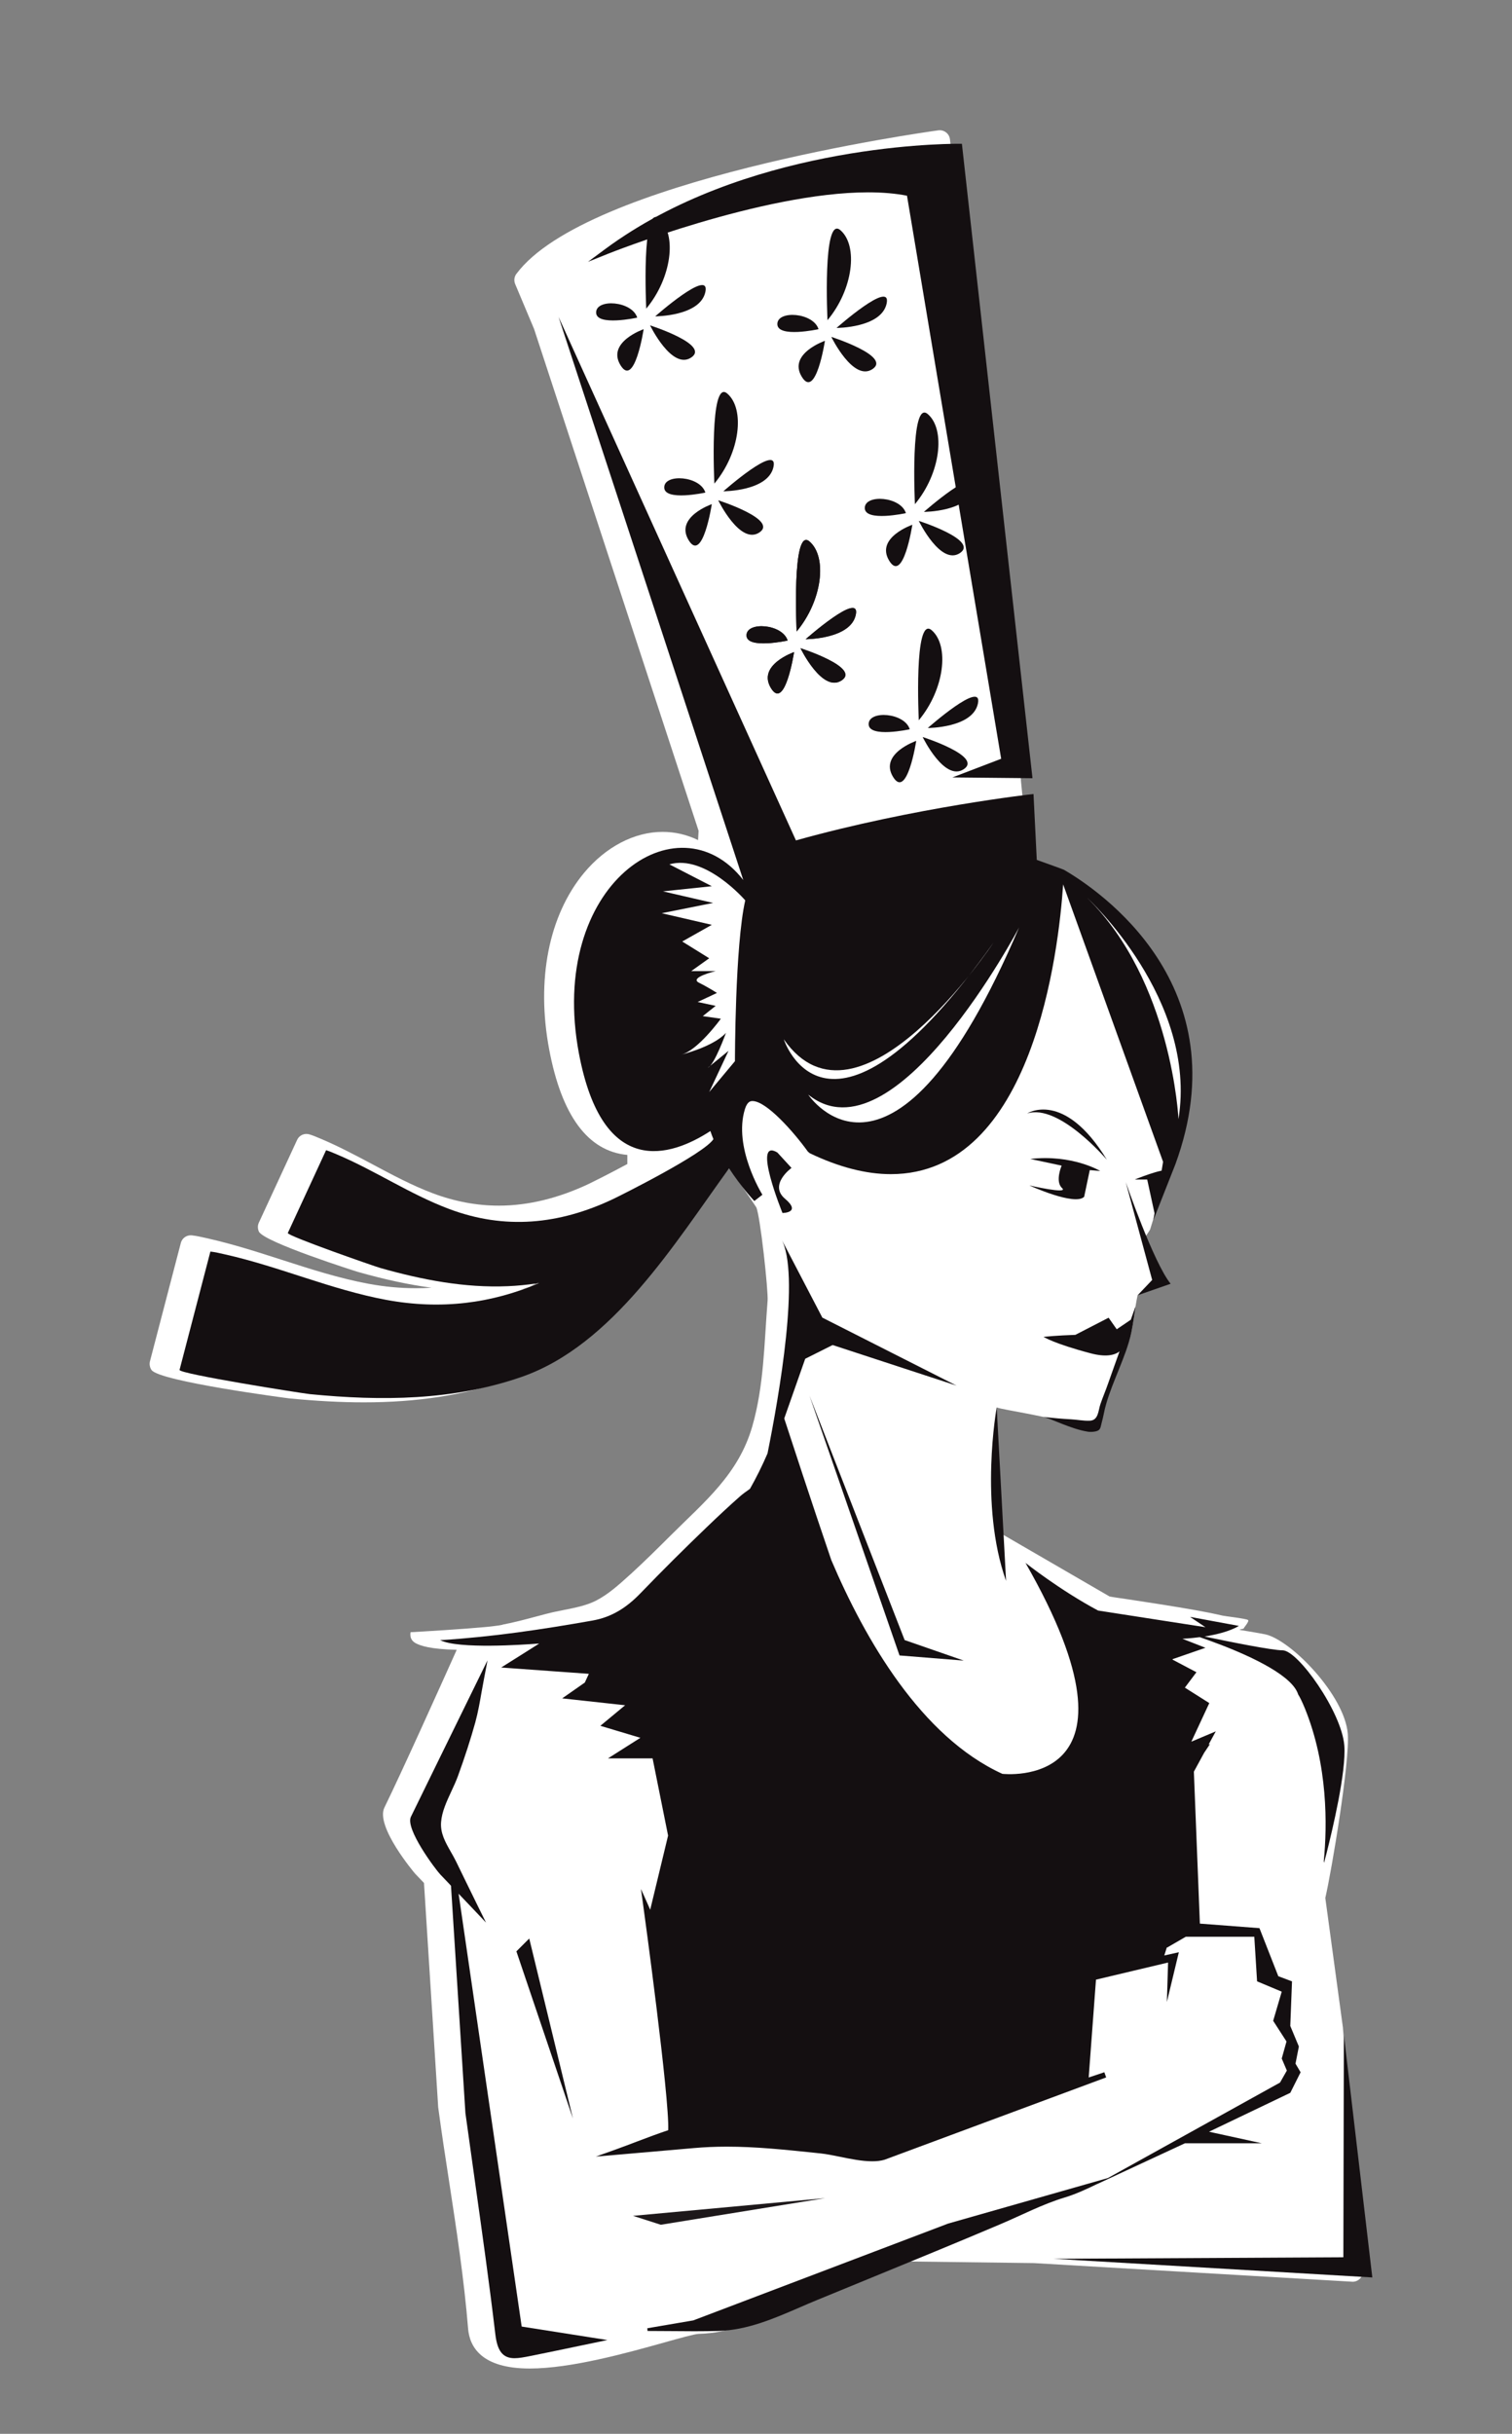 <?xml version="1.0" encoding="utf-8"?>
<!-- Generator: Adobe Illustrator 15.0.0, SVG Export Plug-In . SVG Version: 6.00 Build 0)  -->
<!DOCTYPE svg PUBLIC "-//W3C//DTD SVG 1.1//EN" "http://www.w3.org/Graphics/SVG/1.1/DTD/svg11.dtd">
<svg version="1.1" id="Calque_1" xmlns="http://www.w3.org/2000/svg" xmlns:xlink="http://www.w3.org/1999/xlink" x="0px" y="0px"
	 width="253px" height="407px" viewBox="0 0 253 407" enable-background="new 0 0 253 407" xml:space="preserve">
<rect x="0" y="0" width="253" height="407" fill="#808080" stroke="none"/>
<g>
	<path fill="#FFFFFF" d="M224.699,339.003l-2.938-21.617c1.049-4.495,4.116-22.829,3.761-27.444
		c-0.495-6.422-9.515-15.733-13.84-16.646c-0.697-0.147-2.231-0.403-4.102-0.714c-0.067-0.008-0.125-0.019-0.182-0.057
		c0.232-0.1,0.508-0.106,0.744-0.199c-0.275,0.11,1.014-1.203,0.677-1.425c-0.372-0.241-3.793-0.622-4.222-0.721
		c-1.495-0.344-2.996-0.643-4.506-0.912c-3.786-0.668-7.591-1.258-11.397-1.83c-1.005-0.155-2.029-0.279-3.03-0.463l-18.017-10.447
		c-1.251-8.855-0.842-18.508-0.873-21.175c1.053,0.458,8.979,1.407,15.507,3.654c2.266,0.774,2.324-3.205,2.333-3.29
		c0.893-3.971,3.855-9.022,4.7-13.007c0.485-2.31,0.544-3.797,1.037-6.107l2.796-1.303c0.532-0.183,0.936-0.617,1.095-1.155
		c0.154-0.542,0.033-1.119-0.313-1.553c-0.634-0.77-0.567-0.859-2.5-5.462c0,0,0.844-1.189,1.009-1.507l3.091-9.973
		c0.269-0.51,0.257-1.122-0.018-1.629l-0.254-0.467c10.46-29.941-13.924-44.833-22.378-49.449c-0.62-1.303-1.816-9.787-2.201-15.544
		L158.956,23.309c-0.053-0.464-0.282-0.882-0.653-1.167c-0.305-0.236-0.673-0.363-1.051-0.363c-0.077,0-0.156,0.001-0.236,0.016
		c-2.4,0.33-58.925,8.275-70.608,24.002c-0.369,0.488-0.442,1.129-0.211,1.691l3.161,7.505l27.537,83.941l-0.089,1.551
		c-1.861-0.907-3.861-1.373-5.919-1.373c-4.743-0.006-9.544,2.505-13.181,6.883c-5.884,7.107-8.003,17.854-5.814,29.489
		c2.093,11.109,6.49,17.038,13.081,17.649v1.521c-3.065,1.646-5.855,3.038-6.438,3.315c-5.114,2.417-10.186,3.646-15.065,3.646
		c-3.692,0-7.408-0.698-11.059-2.073c-3.452-1.299-6.798-3.087-10.028-4.812c-2.797-1.484-5.689-3.03-8.698-4.296l-0.357-0.148
		c-0.519-0.223-1.044-0.44-1.581-0.595c-0.16-0.045-0.32-0.068-0.475-0.068c-0.655,0-1.275,0.375-1.557,1l-6.404,13.84
		c-0.215,0.459-0.207,1.014,0,1.477c0.832,1.789,16.426,6.713,16.579,6.755c4.508,1.276,8.55,2.148,12.323,2.646
		c-0.877,0.058-1.741,0.081-2.624,0.081c-2.6,0-5.269-0.245-7.937-0.744c-4.896-0.907-9.753-2.473-14.443-3.985
		c-4.033-1.301-8.205-2.644-12.441-3.598l-0.43-0.097c-0.716-0.163-1.456-0.329-2.233-0.415c-0.067-0.007-0.127-0.011-0.191-0.011
		c-0.771,0-1.466,0.522-1.658,1.288l-5.165,19.788c-0.123,0.485-0.026,1.035,0.262,1.447c1.318,1.917,22.841,4.73,23.046,4.751
		c4.575,0.444,8.658,0.662,12.485,0.662c8.887,0,16.633-1.191,23.688-3.636c10.146-3.535,17.968-12.105,23.07-18.465
		c0.209-0.122,0.382-0.296,0.512-0.52l13.899-16.588c0,0,4.389,6.377,4.493,6.592c0.674,1.462,2.027,14.062,1.896,15.617
		c-0.57,7.007-0.593,14.182-2.554,20.988c-2.303,8.03-7.971,12.593-13.674,18.275c-2.169,2.159-4.416,4.392-6.703,6.475
		l-0.141,0.122c-1.754,1.592-3.575,3.239-5.609,4.285c-1.619,0.829-3.466,1.192-5.414,1.578c-0.961,0.188-1.921,0.381-2.854,0.625
		l-1.863,0.492c-1.868,0.502-3.696,0.98-5.53,1.332c-0.012,0.01-0.002,0.014-0.025,0.021c-0.307,0.081-0.96,0.177-1.811,0.271
		c-0.49,0.063-0.985,0.105-1.475,0.147c-3.677,0.333-9.297,0.671-12.093,0.828c-0.072,0.445-0.033,0.904,0.224,1.28
		c0.147,0.215,0.352,0.4,0.633,0.557c0.823,0.436,2.426,0.994,6.868,1.108c-2.586,5.759-9.127,20.308-12.093,26.361
		c-1.571,3.175,5.056,10.983,5.123,11.062l0.666,0.696l0.828,0.866l2.378,37.521c0.56,4.179,1.178,8.238,1.811,12.299
		c1.242,8.097,2.522,16.478,3.193,24.72c0.257,3.039,2.241,6.658,10.302,6.658c6.955,0,16.335-2.622,22.534-4.356
		c2.491-0.699,5.081-1.422,5.749-1.438c5.148-0.134,9.74-2.132,14.186-4.057c0.956-0.416,1.929-0.833,2.896-1.233l8.107-3.334
		c3.059-1.258,6.119-2.515,9.182-3.777c0.278,0.186,0.598,0.293,0.941,0.299l20.775,0.266l53.234,3.113
		c0.03,0.007,0.063,0.007,0.102,0.007c0.458,0,0.902-0.188,1.229-0.521c0.353-0.352,0.519-0.845,0.473-1.34L224.699,339.003z"/>
	<path fill="#140F11" d="M172.765,130.138L160.953,24.042h-0.549c-3.618,0-36.03,0.495-59.162,17.626l-2.864,2.12l3.309-1.331
		c0.253-0.101,25.826-10.293,43.586-10.293c2.406,0,4.587,0.189,6.492,0.563l15.759,94.158l-8.156,3.12L172.765,130.138z"/>
	<polygon fill="#140F11" points="135.451,233.386 151.371,274.262 161.269,277.695 150.514,276.834 	"/>
	<path fill="#140F11" d="M88.507,215.137c-0.529,0.211-1.024,0.382-1.453,0.501C87.054,215.638,87.584,215.47,88.507,215.137"/>
	<path fill="#140F11" d="M178.021,145.447c0-0.033-4.538-1.65-4.538-1.65l-0.549-11.02c0,0-19.866,2.198-39.751,7.761L93.466,53.003
		l30.903,94.159c-10.959-14.073-32.816,0.774-27.499,29.004c3.968,21.038,15.357,17.286,21.997,12.974
		c0.146,0.459,0.326,0.911,0.509,1.354c-1.567,2.458-15.536,9.419-16.81,10.028c-8.985,4.25-18.095,5.167-27.462,1.632
		c-6.56-2.472-12.369-6.426-18.795-9.133c-0.577-0.238-1.149-0.506-1.747-0.678l-6.403,13.844
		c-0.202,0.456,14.55,5.592,15.483,5.853c6.988,1.979,14.121,3.355,21.331,3.044c1.562-0.065,3.14-0.218,4.71-0.451
		c-0.409,0.186-0.805,0.355-1.177,0.502c0.396-0.144,0.879-0.328,1.41-0.532c0.039-0.003,0.08-0.01,0.126-0.018
		c0.061-0.005,0.127-0.028,0.193-0.039c-7.95,3.416-16.443,4.523-25.607,2.826c-9.223-1.713-17.836-5.552-26.956-7.601
		c-0.81-0.179-1.639-0.389-2.467-0.479l-5.162,19.788c-0.173,0.662,20.519,3.926,21.812,4.056
		c11.961,1.173,23.973,1.096,35.447-2.89c15.213-5.297,25.6-22.33,34.693-34.872c1.977,3.039,4.013,5.246,4.225,5.466l1.35-1.047
		c-0.045-0.078-4.915-7.922-2.918-14.342c0.415-1.325,1.011-1.325,1.26-1.325c2.337,0,6.925,5.186,9.269,8.457l0.326,0.271
		c4.853,2.32,9.4,3.496,13.548,3.496c23.843,0,28.098-37.499,28.838-48.458l16.721,46.394l-0.287,1.753l-2.371,1.198l1.229,5.646
		l-0.189,1.139l3.675-9.315C207.613,164.802,183.856,148.836,178.021,145.447"/>
	<path fill="#1D181A" d="M133.297,105.606c0,0-0.855-17.64,2.154-15.055C138.463,93.133,137.6,100.444,133.297,105.606"/>
	<path fill="#1D181A" d="M134.809,106.894c0,0,9.245-8.176,8.387-4.083C142.341,106.894,134.809,106.894,134.809,106.894"/>
	<path fill="#1D181A" d="M133.944,108.399c0,0,10.109,3.231,6.887,5.381C137.6,115.928,133.944,108.399,133.944,108.399"/>
	<path fill="#1D181A" d="M132.869,109.048c0,0-1.503,9.896-3.865,6.025C126.637,111.198,132.869,109.048,132.869,109.048"/>
	<path fill="#1D181A" d="M131.794,107.118c0,0-6.886,1.5-6.886-0.866C124.908,103.885,130.93,104.311,131.794,107.118"/>
	<path fill="#140F11" d="M119.531,80.87c0,0-0.863-17.641,2.155-15.062C124.697,68.387,123.839,75.706,119.531,80.87"/>
	<path fill="#140F11" d="M121.037,82.157c0,0,9.249-8.174,8.39-4.089C128.568,82.157,121.037,82.157,121.037,82.157"/>
	<path fill="#140F11" d="M120.176,83.66c0,0,10.11,3.232,6.89,5.383C123.839,91.19,120.176,83.66,120.176,83.66"/>
	<path fill="#140F11" d="M119.104,84.308c0,0-1.512,9.896-3.872,6.031C112.864,86.461,119.104,84.308,119.104,84.308"/>
	<path fill="#140F11" d="M118.028,82.372c0,0-6.883,1.507-6.883-0.862C111.146,79.148,117.165,79.575,118.028,82.372"/>
	<path fill="#140F11" d="M153.093,84.308c0,0-0.866-17.635,2.151-15.062C158.251,71.832,157.393,79.148,153.093,84.308"/>
	<path fill="#140F11" d="M154.595,85.6c0,0,9.256-8.171,8.393-4.09C162.123,85.6,154.595,85.6,154.595,85.6"/>
	<path fill="#140F11" d="M153.738,87.106c0,0,10.112,3.233,6.887,5.381C157.393,94.634,153.738,87.106,153.738,87.106"/>
	<path fill="#140F11" d="M152.66,87.754c0,0-1.51,9.894-3.869,6.016C146.423,89.903,152.66,87.754,152.66,87.754"/>
	<path fill="#140F11" d="M151.583,85.813c0,0-6.88,1.507-6.88-0.861C144.703,82.589,150.721,83.014,151.583,85.813"/>
	<path fill="#140F11" d="M153.738,120.446c0,0-0.863-17.635,2.151-15.063C158.901,107.968,158.043,115.288,153.738,120.446"/>
	<path fill="#140F11" d="M155.244,121.741c0,0,9.246-8.171,8.389-4.086C162.771,121.741,155.244,121.741,155.244,121.741"/>
	<path fill="#140F11" d="M154.387,123.25c0,0,10.104,3.224,6.882,5.375C158.043,130.772,154.387,123.25,154.387,123.25"/>
	<path fill="#140F11" d="M153.311,123.892c0,0-1.51,9.895-3.879,6.027C147.071,126.043,153.311,123.892,153.311,123.892"/>
	<path fill="#140F11" d="M152.227,121.953c0,0-6.878,1.508-6.878-0.863C145.349,118.729,151.371,119.162,152.227,121.953"/>
	<path fill="#140F11" d="M138.463,53.544c0,0-0.863-17.634,2.149-15.06C143.625,41.065,142.771,48.384,138.463,53.544"/>
	<path fill="#140F11" d="M139.974,54.842c0,0,9.24-8.179,8.387-4.093C147.496,54.842,139.974,54.842,139.974,54.842"/>
	<path fill="#140F11" d="M139.104,56.338c0,0,10.11,3.234,6.89,5.383C142.771,63.875,139.104,56.338,139.104,56.338"/>
	<path fill="#140F11" d="M138.033,56.992c0,0-1.509,9.893-3.867,6.021C131.798,59.142,138.033,56.992,138.033,56.992"/>
	<path fill="#140F11" d="M136.963,55.05c0,0-6.891,1.509-6.891-0.859C130.072,51.83,136.101,52.257,136.963,55.05"/>
	<path fill="#140F11" d="M108.134,51.612c0,0-0.864-17.643,2.153-15.059C113.299,39.134,112.428,46.445,108.134,51.612"/>
	<path fill="#140F11" d="M109.635,52.902c0,0,9.254-8.177,8.394-4.084C117.165,52.902,109.635,52.902,109.635,52.902"/>
	<path fill="#140F11" d="M108.777,54.413c0,0,10.111,3.22,6.884,5.372C112.428,61.936,108.777,54.413,108.777,54.413"/>
	<path fill="#140F11" d="M107.699,55.05c0,0-1.504,9.902-3.871,6.026C101.459,57.203,107.699,55.05,107.699,55.05"/>
	<path fill="#140F11" d="M106.624,53.119c0,0-6.876,1.505-6.876-0.862C99.748,49.895,105.767,50.32,106.624,53.119"/>
	<path fill="#140F11" d="M133.297,105.606c0,0-0.855-17.64,2.154-15.055C138.463,93.133,137.6,100.444,133.297,105.606"/>
	<path fill="#140F11" d="M134.809,106.894c0,0,9.245-8.176,8.387-4.083C142.341,106.894,134.809,106.894,134.809,106.894"/>
	<path fill="#140F11" d="M133.944,108.399c0,0,10.109,3.231,6.887,5.381C137.6,115.928,133.944,108.399,133.944,108.399"/>
	<path fill="#140F11" d="M132.869,109.048c0,0-1.503,9.896-3.865,6.025C126.637,111.198,132.869,109.048,132.869,109.048"/>
	<path fill="#140F11" d="M131.794,107.118c0,0-6.886,1.5-6.886-0.866C124.908,103.885,130.93,104.311,131.794,107.118"/>
	<path fill="#FFFFFF" d="M170.525,155.087c0,0-20.883,39.576-35.289,27.96C135.236,183.048,149.432,204.556,170.525,155.087"/>
	<path fill="#FFFFFF" d="M166.219,157.663c0,0-22.594,33.989-35.07,16.136C131.148,173.799,138.463,196.603,166.219,157.663"/>
	<path fill="#FFFFFF" d="M112.006,144.542l7.099,3.656l-8.174,0.86l8.388,1.936l-8.608,1.718l8.395,1.942l-4.948,2.79l4.512,2.802
		l-3.007,2.147h4.087c0,0-4.516,1.08-2.791,1.943c1.711,0.857,3.005,1.713,3.005,1.713l-3.227,1.509l3.013,0.649l-2.155,1.717
		l3.021,0.432c0,0-3.879,5.375-6.675,6.021c0,0,5.379-1.29,7.532-3.656c0,0-1.94,5.377-3.009,5.811l3.437-2.801l-3.231,6.886
		l4.307-5.161c0,0,0-19.366,1.723-26.891C124.697,150.566,118.028,142.818,112.006,144.542"/>
	<path fill="#FFFFFF" d="M181.917,150.135c0,0,18.501,16.995,15.274,37.003C197.191,187.138,196.114,164.115,181.917,150.135"/>
	<path fill="#140F11" d="M132.441,195.309c0,0-3.873,2.798-1.075,5.163c2.8,2.369-0.437,2.369-0.437,2.369
		s-5.164-12.69-0.857-10.114L132.441,195.309z"/>
	<path fill="#140F11" d="M188.368,197.681c0,0,4.641,13.464,7.51,16.997l-5.525,1.925l2.438-2.563L188.368,197.681z"/>
	<path fill="#140F11" d="M181.411,200.131l0.938-4.459l1.747,0.147c0,0-4.649-2.813-11.701-2.013l5.247,1.117
		c0,0-1.146,2.649,0.07,3.75c1.21,1.094-5.472-0.438-5.472-0.438S179.862,201.718,181.411,200.131"/>
	<polygon fill="#1D181A" points="138.089,367.579 105.92,370.544 110.57,372.035 	"/>
	<path fill="#140F11" d="M87.29,389.059L76.737,316.68c0.835,0.876,1.67,1.746,2.497,2.619l2.091,2.209l-1.35-2.727
		c-0.729-1.466-1.446-2.945-2.163-4.416c-0.492-1.026-0.996-2.046-1.491-3.063c-0.282-0.57-0.589-1.119-0.903-1.659
		c-0.901-1.59-1.759-3.094-1.612-4.946c0.134-1.739,0.935-3.453,1.702-5.107c0.397-0.852,0.807-1.729,1.126-2.606
		c1.186-3.271,2.132-6.198,2.894-8.948c0.461-1.684,0.762-3.416,1.055-5.094c0.123-0.653,0.231-1.309,0.36-1.959l0.633-3.331
		l-1.493,3.042c-2.206,4.496-4.413,8.999-6.615,13.493l-4.71,9.625c-0.999,2.02,4.166,8.862,4.902,9.632l1.581,1.656
		c0.076,0.08,0.149,0.163,0.224,0.246l2.412,38.008c0.541,3.93,1.095,7.861,1.646,11.794c1.164,8.261,2.368,16.798,3.359,25.185
		c0.338,2.855,1.267,4.02,3.219,4.02c0.761,0,1.642-0.172,2.663-0.372l0.179-0.036c2.619-0.53,5.234-1.074,7.859-1.624l4.831-1.007
		L87.29,389.059z"/>
	<polygon fill="#140F11" points="88.557,324.166 86.407,326.316 95.87,354.279 	"/>
	<path fill="#140F11" d="M184.33,237.968c0.298-1.041,0.441-2.108,0.749-3.143c0.274-0.974,0.62-1.932,0.973-2.884
		c0.762-2,1.619-3.962,2.337-5.979c0.364-1.043,0.703-2.103,0.927-3.186c0.339-1.651,0.474-2.897,0.694-4.304
		c-0.036,0.092-0.073,0.177-0.105,0.262c-0.231,0.658-0.465,1.309-0.691,1.96l-2.354,1.595l-1.359-1.935l-5.563,2.867
		c-2.992,0.098-5.335,0.327-5.335,0.327s1.626,1.099,7.859,2.753c2.572,0.682,4.033,0.329,4.864-0.307
		c-0.624,1.761-1.268,3.526-1.888,5.299c-0.404,1.181-0.903,2.327-1.306,3.509c-0.37,1.048-0.308,2.72-1.772,2.775
		c-1.063,0.045-2.151-0.181-3.217-0.236c-1.516-0.083-2.701-0.183-4.541-0.397c1.373,0.318,4.646,2.032,7.366,2.46
		c0.448,0.097,1.396,0.05,1.817-0.209C184.193,238.949,184.203,238.389,184.33,237.968"/>
	<path fill="#140F11" d="M185.213,193.947c0,0-8.026-9.461-13.343-7.745C171.87,186.202,178.042,182.194,185.213,193.947"/>
	<path fill="#140F11" d="M194.397,197.248h-4.523c0,0,4.734-1.939,5.593-1.508C196.33,196.171,194.397,197.248,194.397,197.248"/>
	<polygon fill="#140F11" points="224.867,340.319 229.628,380.848 176.318,377.728 224.782,377.472 	"/>
	<path fill="#1D181A" d="M221.548,311.512L221.548,311.512c-0.035,0.107-0.055,0.175-0.055,0.175L221.548,311.512z"/>
	<path fill="#140F11" d="M224.942,291.896c-0.435-5.591-7.745-15.921-10.328-15.921c-1.77,0-8.833-1.42-13.075-2.311
		c1.926-0.303,4.191-0.832,5.76-1.771l-8.172-1.51l2.579,1.728l-17.966-2.786c-6.404-3.416-12.146-7.971-12.146-7.971
		c21.938,38.287-3.873,35.278-3.873,35.278c-13.605-6.21-22.968-22.476-28.618-35.735c-3.376-9.895-6.833-20.493-7.878-23.692
		l3.509-9.983l4.589-2.299l20.733,6.787L137.6,220.34l-6.885-13.203c3.224,5.806-0.316,26.099-2.286,35.912
		c-0.909,2.112-1.895,4.085-2.938,5.921c-0.615,0.432-1.201,0.85-1.652,1.246c-1.881,1.661-3.718,3.379-5.529,5.118
		c-3.775,3.619-7.493,7.313-11.122,11.08c-2.311,2.392-4.781,4.008-8.055,4.585c-8.381,1.483-16.726,2.729-25.225,3.262H73.64
		c0.01,0.006,0.032,0.014,0.044,0.018c-0.012,0-0.024,0-0.031,0c0.02,0.004,0.035,0.007,0.05,0.007
		c2.968,1.507,13.988,0.744,16.136,0.578c0.124-0.011,0.259-0.011,0.384-0.022l-2.324,1.469l-4.034,2.539l14.665,1.055l-0.675,1.462
		l-3.783,2.644l10.531,1.15l-4.145,3.438l6.698,2.007l-5.424,3.441h7.465c0.551,2.757,2.593,12.911,2.593,12.911l-2.994,12.409
		c-0.085-0.193-0.155-0.382-0.245-0.577l-1.299-2.906l0.432,3.154c0.048,0.329,4.374,31.893,4.125,37.185
		c-1.721,0.577-3.424,1.214-5.11,1.854c-1.219,0.463-2.44,0.93-3.669,1.37l-3.326,1.188l4.522-0.39
		c3.941-0.34,7.896-0.684,11.845-1.03c1.805-0.16,3.623-0.239,5.564-0.239c4.816,0,9.488,0.488,14.435,1l1.3,0.137
		c0.89,0.092,1.959,0.312,3.104,0.54c1.762,0.363,3.75,0.77,5.466,0.77c0.78,0,1.44-0.077,2.061-0.257l37.091-13.769l-0.304-0.865
		l-2.618,0.876l1.219-16.36l12.063-2.862l-0.2,6.6l2.001-8.322l-2.432,0.541l0.416-1.33l0.075-0.006l3.101-1.793h11.467l0.465,7.453
		l4.125,1.729l-1.432,4.873l2.229,3.456l-0.797,2.855l0.857,2.009l-1.14,2.005l-28.802,15.969l-26.735,7.612l-42.641,16.192
		l-7.693,1.313l0.034,0.455c1.31,0,2.615,0.011,3.934,0.022c1.313,0.015,2.63,0.024,3.936,0.024c1.479,0,2.769-0.02,3.948-0.047
		c4.857-0.131,9.315-2.064,13.629-3.93c0.97-0.422,1.942-0.844,2.931-1.248c3.012-1.243,6.033-2.482,9.053-3.716
		c7.047-2.89,14.342-5.876,21.487-8.907c3.62-1.529,7.185-3.406,10.874-4.515c1.937-0.582,3.782-1.462,5.445-2.262l-0.124,0.067
		l14.814-6.875h12.857l-8.829-1.93l13.597-6.506l1.726-3.438l-0.854-1.438l0.564-2.867l-1.437-3.441l0.289-7.453l-2.294-0.863
		l-3.152-8.037l-9.971-0.76l-1.005-25.408l1.708-3.136l0.985-1.477l-0.225,0.07l1.198-2.196l-4.09,1.723l3.004-6.454l-4.086-2.583
		l1.934-2.578l-4.025-2.122l0.089-0.081l5.447-1.884l-3.866-1.51c0,0,1.251-0.046,2.912-0.265
		c3.958,1.353,11.583,4.236,14.939,7.396c0.739,0.696,1.269,1.41,1.506,2.117l0.008,0.043c0.308,0.471,0.666,1.218,1.14,2.358
		c3.862,9.522,3.745,19.555,3.159,25.538l0.044,0.281c0.022-0.084,0.045-0.181,0.08-0.321c0.076-0.289,0.192-0.707,0.325-1.218
		C222.951,306.021,225.279,296.295,224.942,291.896"/>
	<path fill="#140F11" d="M168.344,264.368l-1.568-29.016C166.775,235.353,163.815,251.666,168.344,264.368"/>
</g>
</svg>
